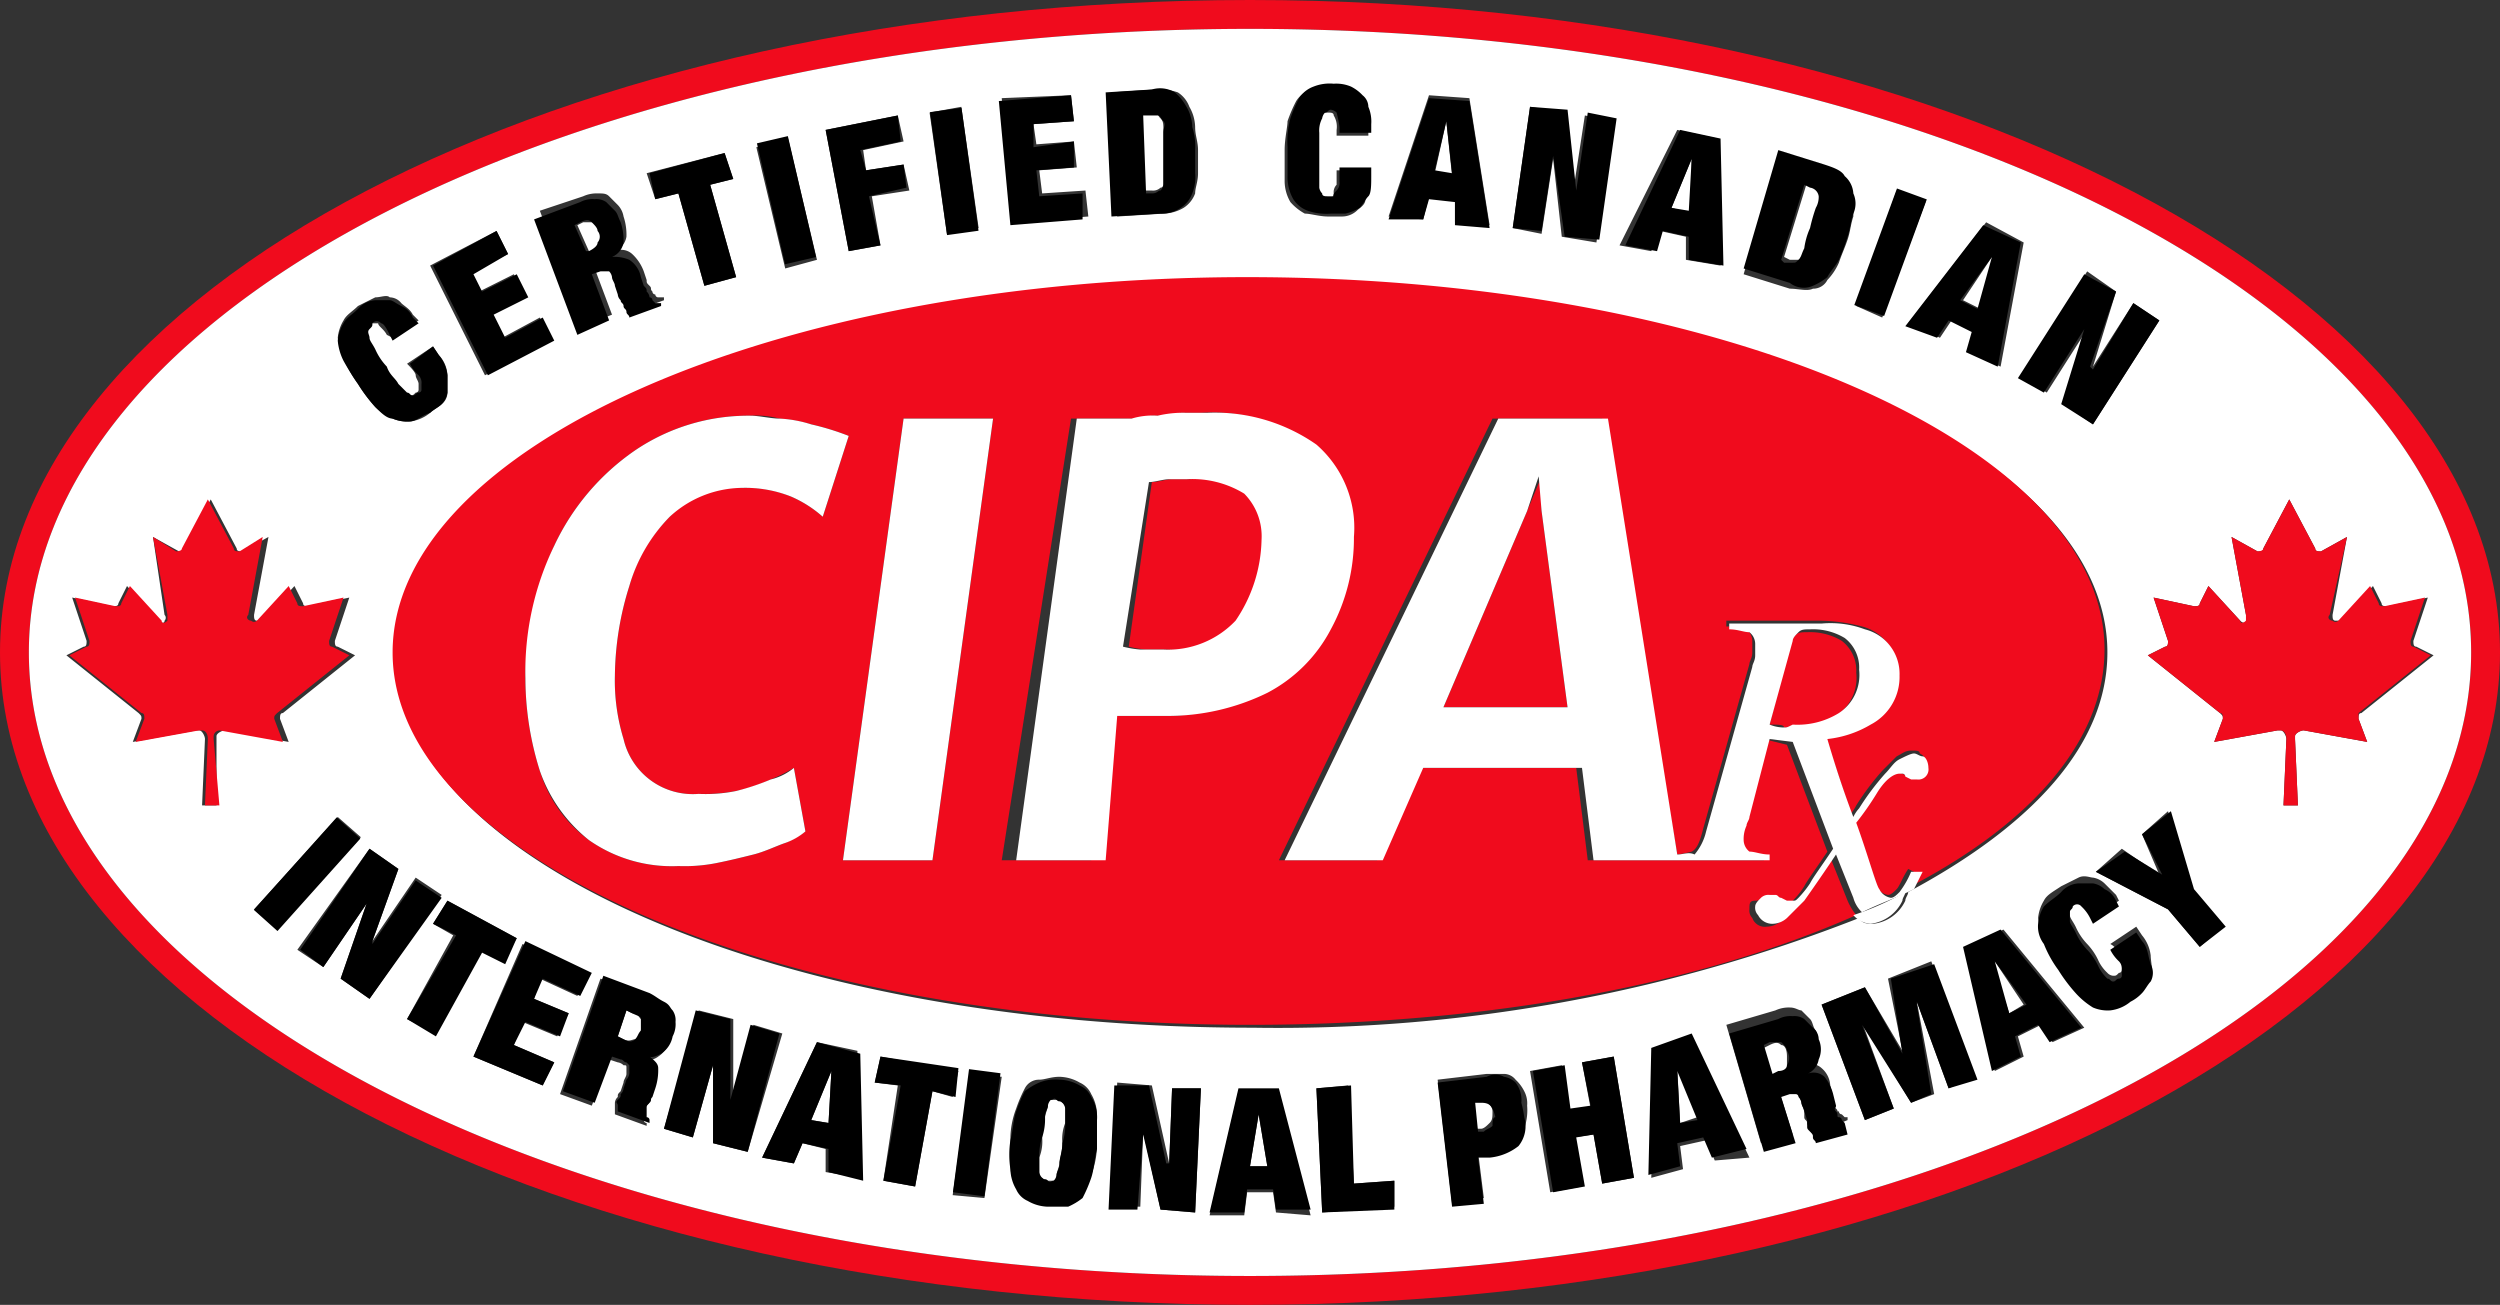 <svg xmlns="http://www.w3.org/2000/svg" id="Layer_1" data-name="Layer 1" viewBox="0 0 86.6 45.2"><rect x="0" y="0" width="86.6" height="45.2" fill="#333333" stroke="none"/><defs><style>.cls-1{fill:#f00b1d}.cls-2{fill:#fff}</style></defs><path d="M43.3 0C19.4 0 0 10.1 0 22.6s19.4 22.6 43.3 22.6S86.6 35 86.6 22.6 67.2 0 43.3 0m0 44.2C19.9 44.2 1 34.5 1 22.6S19.9 1 43.3 1s42.3 9.7 42.3 21.6-18.9 21.6-42.3 21.6" class="cls-1"/><path d="m58.1 37 .1 1.9.6-.2zM61.7 36.2c-.1-.1-.2-.1-.4 0l-.2.1.3 1 .2-.1c.2 0 .3-.1.3-.2v-.4c0-.3-.1-.4-.2-.4M28.1 38.8l.6.1.1-1.8zM21.9 35.1l-.2-.1-.3.9.2.1c.2.1.3 0 .4 0s.2-.2.2-.3.1-.3 0-.4-.1-.2-.3-.2M43.6 38.6l-.3 1.8h.6zM20.5 8.7c.1-.1.2-.1.3-.3V8c-.1-.2-.1-.3-.2-.3h-.4l-.2.1.4.9Zm16.3 29.5a.35.35 0 0 0-.2-.1h-.2c-.1 0-.1.1-.1.2s-.1.3-.1.4-.1.4-.1.7a1.5 1.5 0 0 1-.1.7v.5c0 .1 0 .2.1.2a.35.35 0 0 0 .2.1h.2c.1 0 .1-.1.1-.2s.1-.3.1-.4.1-.4.1-.7a1.5 1.5 0 0 1 .1-.7v-.5c0-.2-.1-.2-.1-.2m14.4-.1H51l.1 1h.2c.1 0 .2-.1.3-.2s.1-.2.1-.4-.2-.4-.5-.4M69.1 8.9H69l-1 1.5.6.3zM62.4 8.9c.1-.1.1-.2.2-.4a6 6 0 0 0 .2-.7 6 6 0 0 1 .2-.7.76.76 0 0 0 .1-.4c0-.1 0-.2-.1-.2s-.1-.1-.2-.1l-.2-.1-.8 2.6.2.1h.3c.1 0 0 0 .1-.1" class="cls-2"/><path d="M43.3 1C19.9 1 1 10.7 1 22.6s18.9 21.6 42.3 21.6 42.3-9.7 42.3-21.6S66.7 1 43.3 1m30 9.1-.8 2.6 1.4-2.2.9.6-2.3 3.6-1-.7.8-2.6-1.4 2.2-.9-.6 2.3-3.6Zm-3.2-1.7-.8 4.3-1.1-.5.2-.7-.8-.4-.4.6-1.1-.5 2.7-3.5Zm-4.4-1.8 1 .4-1.5 4-.9-.4Zm-4.1-1.3 1.6.5a1.6 1.6 0 0 1 .7.4l.3.6v.7c-.1.3-.1.5-.2.8s-.2.5-.3.8a2.1 2.1 0 0 1-.4.6.55.55 0 0 1-.5.3c-.2.1-.5 0-.8 0l-1.6-.5Zm-3.5-.8 1.4.3.1 4.4-1.2-.2v-.8l-.9-.2-.3.7-1.1-.2ZM53 3.7l1.2.2.3 2.7.4-2.6 1 .2-.6 4.2-1.2-.2-.3-2.7-.4 2.6-1-.2Zm-3.5-.4 1.4.1.7 4.4-1.2-.1v-.8l-.9-.1-.2.8-1.2-.1Zm-5 1.9c0-.4.1-.8.1-1a5 5 0 0 1 .3-.7 1 1 0 0 1 .5-.4 1.5 1.5 0 0 1 .7-.1c.3 0 .5 0 .6.1a1.4 1.4 0 0 1 .4.3.76.76 0 0 1 .2.4c0 .2.1.4.1.6v.3h-1.1v-.2a.75.75 0 0 0-.1-.5c0-.1-.1-.1-.2-.1s-.2 0-.2.1-.1.1-.1.2a4 4 0 0 0-.1.5v1.9a.35.35 0 0 0 .3.3h.2a.35.35 0 0 0 .1-.2.37.37 0 0 1 .1-.3v-.5h1.1v.3c0 .3-.1.5-.1.7s-.2.3-.3.4a.76.76 0 0 1-.5.2H46c-.3 0-.6-.1-.8-.1a1.8 1.8 0 0 1-.5-.4 1.45 1.45 0 0 1-.2-.7ZM73 22.6c0 3.2-2.6 6-6.9 8.3 0 .1-.1.2-.1.3a1.4 1.4 0 0 1-1.1.8c-.2 0-.4 0-.5-.2a55.1 55.1 0 0 1-21 3.8c-16.4 0-29.7-5.8-29.7-12.9S27 9.8 43.4 9.8 73 15.5 73 22.6M40 3.1a2 2 0 0 1 .8.1 1 1 0 0 1 .4.5 1.45 1.45 0 0 1 .2.7c0 .3.1.5.1.8V6c0 .3-.1.5-.1.7a1 1 0 0 1-.4.5 1.45 1.45 0 0 1-.7.2l-1.6.1-.2-4.3Zm-2.9.2.1.9-1.4.1.1.7 1.3-.1.1.9-1.3.1.1.8 1.5-.1.1.9-2.6.2-.4-4.3Zm-3.8.4.6 4.2-1.1.2-.6-4.2Zm-2.2.3.2.9-1.4.3.1.7 1.3-.2.2.9-1.3.2.3 1.7-1.1.2-.8-4.2Zm-3.8.8 1 4.2-1.1.3-1-4.2Zm-2.2.5.3.9-.8.2.9 3.2-1.1.3-.9-3.2-.8.2-.3-.9Zm-4.9 1.5a1.1 1.1 0 0 1 .5-.1c.2 0 .3 0 .4.1l.3.3a.76.76 0 0 1 .2.4 2 2 0 0 1 .1.7.66.66 0 0 1-.4.5.56.56 0 0 1 .6.1 1.54 1.54 0 0 1 .4.6l.1.3c0 .1 0 .1.1.2s0 .1.1.2a.1.1 0 0 0 .1.1.1.1 0 0 0 .1.1h.2v.1l-1.1.4a.35.35 0 0 1-.1-.2c0-.1-.1-.1-.1-.2s-.1-.1-.1-.2 0-.1-.1-.2l-.1-.3c0-.1-.1-.2-.1-.3s-.1-.1-.1-.2h-.3l-.3.1.6 1.6-1 .4-1.5-4Zm-3 1.2.4.8-1.3.6.3.7 1.2-.6.4.8-1.2.6.4.8 1.3-.7.4.8-2.3 1.2-1.9-3.8Zm-5.3 3.1c.1-.2.3-.3.5-.5l.6-.3c.2 0 .4-.1.5 0a.52.52 0 0 1 .4.2c.1.1.3.2.4.4l.2.2-.9.6-.2-.1c-.1-.2-.3-.3-.3-.4h-.3c-.1 0-.1.1-.1.2v.3c0 .1.1.2.2.4a2.1 2.1 0 0 0 .4.6 2.1 2.1 0 0 1 .4.6q.15.3.3.3a.3.3 0 0 0 .2.1c.1 0 .1 0 .2-.1a.1.1 0 0 0 .1-.1v-.2c0-.1-.1-.2-.1-.3s-.2-.3-.3-.4l.9-.6.2.3a1.08 1.08 0 0 1 .3.7v.6a.52.52 0 0 1-.2.4c-.1.1-.3.2-.4.3a1.33 1.33 0 0 1-.7.3 1.3 1.3 0 0 1-.6-.1 2.1 2.1 0 0 1-.6-.4 5.6 5.6 0 0 1-.6-.8 4 4 0 0 1-.5-.9 2.5 2.5 0 0 1-.2-.7 1.4 1.4 0 0 1 .2-.6M7.5 27.9H7l.1-2.3c0-.1-.1-.3-.2-.3h-.1l-2.2.4.3-.8c0-.1 0-.1-.1-.2l-2.5-2 .6-.3c.1 0 .1-.1.1-.2l-.5-1.5 1.4.3c.1 0 .2 0 .2-.1l.3-.6 1.1 1.2c.1.1.2.1.2 0a.14.14 0 0 0 0-.2l-.4-2.7.9.5c.1 0 .2 0 .2-.1l.9-1.7.9 1.7c0 .1.1.1.2.1l.9-.5-.5 2.7c0 .1 0 .2.1.2h.2l1.1-1.2.3.6c0 .1.1.1.2.1l1.4-.3-.5 1.5c0 .1 0 .2.1.2l.6.3-2.5 2c-.1 0-.1.1-.1.2l.3.8-2.2-.4c-.1 0-.3.1-.3.2zm1.3 3.6 2.9-3.2.8.7-2.9 3.2Zm3 2.4.9-2.6-1.5 2.2-.9-.6 2.5-3.5 1 .7-.9 2.5 1.5-2.2.9.6-2.5 3.6Zm2.3 1.4 1.6-2.9-.7-.4.5-.8 2.4 1.3-.5.8-.7-.4-1.6 2.9Zm5.1 1.5-.4.8-2.4-1 1.7-3.9 2.3 1-.4.8-1.3-.6-.2.7 1.2.5-.4.8-1.2-.5-.3.8Zm3.5.3a2 2 0 0 1-.1.7l-.1.3c0 .1 0 .1-.1.2s0 .1-.1.2v.3a.1.1 0 0 0 .1.1v.1l-1.1-.4v-.4a.3.3 0 0 1 .1-.2c0-.1 0-.1.1-.2l.1-.3c0-.1.1-.2.1-.3V37c0-.1 0-.1-.1-.1a.35.35 0 0 0-.2-.1l-.3-.1-.6 1.6-1.1-.4 1.4-4 1.6.6a2.2 2.2 0 0 1 .5.3l.3.3a.6.6 0 0 1 .1.4 1.1 1.1 0 0 1-.1.5.92.92 0 0 1-.4.6.66.66 0 0 1-.6.1.7.7 0 0 1 .5.4m2 2.5v-2.7l-.7 2.5-1-.3 1.2-4.1 1.2.3V38l.7-2.5 1 .3-1.2 4.1Zm3.9 1v-.8l-.8-.2-.3.7-1.1-.2 1.9-4 1.4.3.1 4.4Zm3.1.5-1.1-.2.5-3.3-.8-.1.2-.9 2.7.5-.2.9-.7-.2Zm2.4.4-1.1-.1.6-4.2 1.1.1Zm3.9-1.8a3 3 0 0 1-.2 1 5 5 0 0 1-.3.7.55.55 0 0 1-.5.3.85.85 0 0 1-.7 0 1.45 1.45 0 0 1-.7-.2.78.78 0 0 1-.4-.4 1.45 1.45 0 0 1-.2-.7v-1a3 3 0 0 1 .2-1 5 5 0 0 1 .3-.7.55.55 0 0 1 .5-.3c.2 0 .4-.1.7-.1a1.45 1.45 0 0 1 .7.2.78.78 0 0 1 .4.4 1.45 1.45 0 0 1 .2.7Zm3.4 2.3-1.2-.1-.6-2.7-.1 2.6h-1l.2-4.3 1.2.1.6 2.7.1-2.6h1Zm2.8 0-.1-.7h-.9l-.1.8h-1.2l1-4.3h1.4l1.1 4.3Zm1.6 0-.2-4.3 1.1-.1.2 3.4 1.4-.1v.9Zm6.8-2.5a1.33 1.33 0 0 1-1 .4h-.4l.2 1.6-1.1.2-.5-4.3 1.7-.2h.6a.52.52 0 0 1 .4.2 1.4 1.4 0 0 1 .3.4.9.9 0 0 1 .1.5 1.92 1.92 0 0 1-.3 1.2m2.9 1.5-.3-1.7-.7.1.3 1.7-1.1.2-.7-4.2 1.1-.2.3 1.6.7-.1-.3-1.6 1.1-.2.7 4.2Zm3.9-.8-.3-.7-.9.2.1.8-1.1.3.1-4.4 1.4-.3 1.9 4Zm3.4-.9a.35.35 0 0 1-.1-.2c0-.1-.1-.1-.1-.2s-.1-.1-.1-.2v-.2l-.1-.3c0-.1-.1-.2-.1-.3s-.1-.1-.1-.2l-.1-.1h-.2l-.3.1.5 1.6-1.1.3-1.2-4.1 1.7-.5a1.1 1.1 0 0 1 .5-.1c.2 0 .3.1.4.1l.3.3c.1.1.1.3.2.4a.85.85 0 0 1 0 .7 1 1 0 0 1-.4.5.56.56 0 0 1 .6.1.85.85 0 0 1 .3.6l.1.4v.2c0 .1 0 .1.1.2s0 .1.1.1a.1.1 0 0 0 .1.1l.1.1h.1v.1Zm4.7-1.6-1.1-3 .6 3.2-.8.3-1.7-2.8 1.1 3-1 .4-1.5-4 1.5-.6 1.3 2.2-.5-2.5 1.5-.6 1.5 4Zm3.6-1.6-.4-.6-.8.4.2.7-1 .5-1-4.3 1.3-.6 2.8 3.4Zm3.4-2.3c-.1.2-.1.3-.3.4s-.3.2-.4.3a1.33 1.33 0 0 1-.7.3 1.3 1.3 0 0 1-.6-.1 1.33 1.33 0 0 1-.6-.5 5.6 5.6 0 0 1-.6-.8 9 9 0 0 1-.5-.9 2.5 2.5 0 0 1-.2-.7 1.4 1.4 0 0 1 .2-.6c.1-.2.3-.3.6-.5l.6-.3c.2-.1.4 0 .5 0a.76.76 0 0 1 .4.2l.4.4.1.2-.9.6-.1-.2a1.4 1.4 0 0 0-.3-.4c-.1-.1-.2 0-.3 0s-.1.1-.1.2v.3c0 .1.1.2.2.4a2.1 2.1 0 0 0 .4.6 2.1 2.1 0 0 1 .4.6 1.4 1.4 0 0 0 .3.4.3.3 0 0 0 .2.1c.1 0 .1 0 .2-.1a.1.1 0 0 0 .1-.1v-.2c0-.1-.1-.2-.1-.3s-.1-.3-.3-.4l.9-.6.2.3a1.33 1.33 0 0 1 .3.7c0 .2.1.6 0 .7m1.7-1-1.1-1.3-2.5-1.3.9-.8 1.3.9-.6-1.4.9-.8.8 2.7 1.1 1.3Zm3.6-7.5c-.1 0-.3.1-.3.2v.1l.1 2.3h-.5l.1-2.3c0-.1-.1-.3-.2-.3h-.1l-2.2.4.3-.8c0-.1 0-.1-.1-.2l-2.5-2 .6-.3c.1 0 .1-.1.1-.2l-.5-1.5 1.4.3c.1 0 .2 0 .2-.1l.3-.6 1.1 1.2c.1.1.2.1.2 0a.14.14 0 0 0 0-.2l-.5-2.7.9.5c.1 0 .2 0 .2-.1l.9-1.7.9 1.7c0 .1.1.1.2.1l.9-.5-.5 2.7c0 .1 0 .2.1.2h.2l1.1-1.2.3.6c0 .1.1.1.2.1l1.4-.3-.5 1.5c0 .1 0 .2.1.2l.6.3-2.5 2c-.1 0-.1.1-.1.2l.3.8Z" class="cls-2"/><path d="m58.6 5.5-.7 1.7.7.2zM69 33.3l.6 1.8.5-.3-1-1.5zM50.1 4.2 49.7 6l.6.1zM39.9 6.6a.37.37 0 0 0 .3-.1c.1 0 .1-.1.1-.2V4.5c0-.2 0-.3-.1-.4s-.1-.2-.2-.2h-.5l.1 2.7Z" class="cls-2"/><path d="m8.793 31.518 2.869-3.203.819.734-2.869 3.203zM14.4 30.5l-1.5 2.2v-.1l.9-2.5-1-.7-2.4 3.5.8.6 1.5-2.2-.9 2.6 1 .7 2.5-3.5zm3.1 2.9.4-.9-2.4-1.3-.5.8.8.4-1.7 2.9 1 .6 1.6-2.9zm1.9 2.5.3-.8-1.2-.5.3-.7 1.3.6.4-.8-2.3-1.1-1.8 4 2.4 1 .4-.8-1.4-.6.4-.8zM22.9 36.5a.92.92 0 0 0 .4-.6.9.9 0 0 0 .1-.5.6.6 0 0 0-.1-.4c-.1-.1-.1-.2-.3-.3s-.3-.2-.5-.3l-1.6-.6-1.4 4 1.1.4.6-1.6.3.1c.1 0 .1.1.2.1l.1.1v.2a.37.37 0 0 1-.1.3l-.1.3a.3.3 0 0 1-.1.2c0 .1 0 .1-.1.2s0 .1 0 .2v.2l1.1.4v-.1a.1.1 0 0 0-.1-.1v-.3c0-.1 0-.1.1-.2s0-.1.1-.2l.1-.3a2 2 0 0 0 .1-.7c0-.2-.2-.3-.4-.5.1.2.3.1.5 0m-.7-.8c-.1.1-.1.2-.2.3s-.2.1-.4 0l-.2-.1.3-.9.2.1c.2.1.3.1.3.2ZM26 35.5l-.7 2.6v-2.8l-1.2-.3-1.1 4.1 1 .3.7-2.5v2.7l1.2.3 1.1-4.1zM28.3 36.1l-1.9 4 1.1.2.3-.7.9.2v.8l1.2.3-.1-4.4Zm.4 2.8-.6-.1.7-1.7ZM33.2 37l-2.7-.4-.2.9.9.1-.6 3.3 1.1.2.6-3.3.8.2zM33.01 41.299l.557-4.264 1.09.142-.556 4.264zM37.8 38a.78.78 0 0 0-.4-.4 1.45 1.45 0 0 0-.7-.2 1.5 1.5 0 0 0-.7.1 2.2 2.2 0 0 0-.5.3 5 5 0 0 0-.3.7c-.1.3-.1.6-.2 1a3.3 3.3 0 0 0 0 1 1.45 1.45 0 0 0 .2.7.78.78 0 0 0 .4.4 1.45 1.45 0 0 0 .7.2h.7a2.2 2.2 0 0 0 .5-.3 5 5 0 0 0 .3-.7c.1-.3.1-.6.2-1v-1a1.3 1.3 0 0 0-.2-.8m-.9.9a2 2 0 0 1-.1.7c0 .3-.1.5-.1.7s-.1.3-.1.4a.35.35 0 0 1-.1.2c-.1 0-.1.1-.2 0s-.1 0-.2-.1a.35.35 0 0 1-.1-.2v-.5a2 2 0 0 1 .1-.7 2 2 0 0 0 .1-.7c0-.2.1-.3.1-.4a.35.35 0 0 1 .1-.2c.1 0 .1-.1.2 0s.1 0 .2.1a.35.35 0 0 1 .1.2ZM40.5 40.3h-.1l-.6-2.7h-1.2l-.2 4.3h1l.2-2.6.6 2.6 1.2.1.2-4.3h-1zM42.9 37.7l-1 4.3h1.2l.1-.8h.9l.1.7h1.2l-1.1-4.2Zm.4 2.7.3-1.8.3 1.8ZM46.9 41l-.1-3.4-1.2.1.2 4.3 2.5-.1v-1zM52.5 37.5a.76.76 0 0 0-.4-.2.63.63 0 0 0-.6 0l-1.7.2.5 4.3 1.1-.1-.2-1.6h.4a1.9 1.9 0 0 0 1-.4 1.09 1.09 0 0 0 .2-1 4 4 0 0 0-.1-.5 1 1 0 0 0-.2-.7m-.8 1.5c-.1.1-.2.1-.3.2h-.2l-.1-1h.2c.3 0 .4.1.5.5-.1 0-.1.2-.1.3M54.8 36.8l.3 1.5-.7.1-.2-1.5-1.1.2.7 4.2 1.1-.2-.3-1.7.6-.1.3 1.7 1.1-.2-.7-4.2zM57.2 36.3l-.1 4.4 1.1-.3-.1-.8.9-.2.3.7 1.2-.3-1.9-4Zm1 2.6-.1-1.8.7 1.7Zm5.7 0-.1-.1a.1.1 0 0 0-.1-.1c-.1 0 0-.1-.1-.2s0-.1 0-.2l-.1-.4a1.6 1.6 0 0 0-.3-.6.56.56 0 0 0-.6-.1.66.66 0 0 0 .4-.5.85.85 0 0 0 0-.7.52.52 0 0 0-.2-.4l-.3-.3a.6.6 0 0 0-.4-.1.9.9 0 0 0-.5.1l-1.7.5 1.2 4.1 1.1-.3-.5-1.6.3-.1h.2a.1.1 0 0 1 .1.1.35.35 0 0 1 .1.2c0 .1.1.2.1.3l.1.3v.2c0 .1 0 .1.1.2s.1.1.1.2.1.1.1.2l1.1-.3zm-2-2c0 .1-.1.2-.3.2l-.2.1-.3-1 .2-.1h.4c.1.1.2.2.2.3a.45.45 0 0 1 0 .5M65.5 33.9l.4 2.6-1.3-2.3-1.5.6 1.5 4 1-.4-1.1-2.9 1.7 2.7.7-.3-.5-3.1v-.1l1.1 3 1-.3-1.5-4zM68 32.8l1 4.3 1-.5-.2-.7.8-.4.4.6 1.1-.5-2.8-3.4Zm1.6 2.3-.5-1.8 1.1 1.5Zm4.6-2.5-.2-.3-.9.6a1.4 1.4 0 0 0 .3.4.37.37 0 0 1 .1.3v.2a.1.1 0 0 1-.1.1c-.1 0-.1.1-.2.1s-.1-.1-.2-.1a1.4 1.4 0 0 1-.3-.4 2.1 2.1 0 0 0-.4-.6 2.1 2.1 0 0 1-.4-.6c-.1-.2-.2-.3-.2-.4v-.3c0-.1.1-.1.1-.2a.19.19 0 0 1 .3 0 1.4 1.4 0 0 1 .3.4l.1.2.9-.6-.1-.2a.78.78 0 0 0-.4-.4.76.76 0 0 0-.4-.2H72a.86.86 0 0 0-.6.3c-.2.2-.4.3-.6.5a1.4 1.4 0 0 0-.2.6 1 1 0 0 0 .2.7 4 4 0 0 0 .5.9 5.6 5.6 0 0 0 .6.8 2.7 2.7 0 0 0 .6.5 1.3 1.3 0 0 0 .6.1 1.33 1.33 0 0 0 .7-.3 1.4 1.4 0 0 0 .4-.3c.1-.1.2-.3.3-.4a.63.63 0 0 0 0-.6c-.1-.3-.1-.6-.3-.8M75.2 28.1l-1 .8.7 1.4-1.3-.8-1 .7 2.5 1.3 1.1 1.3.9-.7-1.1-1.3zM12.4 13.3a5.6 5.6 0 0 0 .6.8c.2.2.4.4.6.4a1.3 1.3 0 0 0 .6.1c.2 0 .4-.2.7-.3.1-.1.3-.2.4-.3a.76.76 0 0 0 .2-.4V13a1.33 1.33 0 0 0-.3-.7L15 12l-.8.6a1.4 1.4 0 0 0 .3.4.37.37 0 0 1 .1.3v.2a.1.1 0 0 1-.1.1c-.1 0-.1.1-.2.1s-.1-.1-.2-.1l-.3-.3c-.1-.2-.3-.3-.4-.6a2.1 2.1 0 0 1-.4-.6c-.1-.2-.2-.3-.2-.4s-.1-.2 0-.3.1-.1.1-.2a.19.19 0 0 1 .3 0c.1 0 .2.2.3.4l.1.2.9-.6-.2-.2a.78.78 0 0 0-.4-.4c-.2-.1-.3-.2-.4-.2H13a.86.86 0 0 0-.6.3c-.2.2-.4.3-.5.5a1.4 1.4 0 0 0-.2.6 1.9 1.9 0 0 0 .2.7 9 9 0 0 0 .5.8M19.2 11.8l-.4-.8-1.3.7-.4-.8 1.2-.6-.4-.8-1.2.6-.3-.6 1.2-.7-.4-.8L15 9.2l1.9 3.8zM21.1 11.1l-.6-1.6.3-.1h.3a.35.35 0 0 1 .1.2c0 .1.1.2.1.3l.1.3a.3.3 0 0 0 .1.2c0 .1.1.1.1.2s.1.1.1.2.1.1.1.2l1.1-.4v-.1h-.2l-.1-.1a.1.1 0 0 0-.1-.1.3.3 0 0 0-.1-.2c0-.1 0-.1-.1-.2l-.1-.3a.92.92 0 0 0-.4-.6 1.3 1.3 0 0 0-.6-.1.66.66 0 0 0 .4-.5 2 2 0 0 0-.1-.7c-.1-.2-.1-.3-.2-.4L21 7a.6.6 0 0 0-.4-.1.9.9 0 0 0-.5.1l-1.6.6 1.5 4Zm-1-3.4c.2-.1.3-.1.4 0s.2.2.2.3a.3.3 0 0 1 0 .4q0 .15-.3.3h-.1l-.4-.9ZM23.5 6.7l.9 3.2 1.1-.3-.9-3.2.8-.2-.3-.9-2.6.7.2.9zM26.22 4.965l1.071-.25.976 4.189-1.072.25zM30.5 8.5l-.4-1.7 1.3-.3-.1-.8-1.3.2-.2-.7 1.4-.3-.1-.9-2.5.5.8 4.2zM32.216 3.885l1.09-.15.59 4.258-1.09.151zM37.5 7.6v-.9l-1.5.1-.1-.9 1.3-.1v-.9l-1.4.2v-.8l1.4-.1-.1-.9-2.5.2.4 4.3zM40.2 7.4a1.17 1.17 0 0 0 .7-.2 1 1 0 0 0 .4-.5 1.5 1.5 0 0 0 .1-.7v-.8a2.2 2.2 0 0 0-.1-.8 1.45 1.45 0 0 0-.2-.7 1.8 1.8 0 0 0-.4-.5 1 1 0 0 0-.8-.1l-1.6.1.2 4.3ZM39.8 4h.3c.1 0 .1.1.2.2s0 .2 0 .4v1.8a.35.35 0 0 1-.1.2c-.1 0-.1.1-.3.1h-.2L39.6 4Zm5 2.9a1 1 0 0 0 .5.4 2 2 0 0 0 .8.1h.5a1.7 1.7 0 0 0 .5-.2c.1-.1.2-.3.3-.4s.1-.4.1-.7v-.3h-1.1v.5a.37.37 0 0 1-.1.3c-.1.1-.1.1-.1.2H46c-.1 0-.2 0-.2-.1a.35.35 0 0 1-.1-.2V4.6a.9.9 0 0 1 .1-.5.35.35 0 0 1 .1-.2c.1 0 .1-.1.2-.1a.35.35 0 0 1 .2.1 4 4 0 0 1 .1.5v.2h1.1v-.3a1.3 1.3 0 0 0-.1-.6.52.52 0 0 0-.2-.4 1.4 1.4 0 0 0-.4-.3 1.3 1.3 0 0 0-.6-.1 1.5 1.5 0 0 0-.7.1 1 1 0 0 0-.5.4 5 5 0 0 0-.3.7 3.1 3.1 0 0 0-.1 1v1a1.55 1.55 0 0 0 .2.8m4.7 0 .9.1v.8l1.2.1-.7-4.4-1.4-.1-1.4 4.2h1.2Zm.6-2.7.2 1.8-.6-.1ZM53.8 5.4l.4 2.8 1.2.1.6-4.2-1-.2-.4 2.7-.3-2.8-1.3-.1-.6 4.2 1 .1zM57.6 8l.9.2V9l1.2.2-.1-4.4-1.4-.3-1.9 4 1.1.2Zm1-2.5-.1 1.8-.6-.1Zm4.2 4.4a2.2 2.2 0 0 0 .5-.3c.1-.2.3-.4.4-.6a7 7 0 0 0 .3-.8c.1-.3.1-.5.2-.8a.85.85 0 0 0 0-.7.86.86 0 0 0-.3-.6c-.1-.2-.4-.3-.7-.4l-1.6-.5-1.2 4.1 1.6.5a.78.78 0 0 0 .8.1M61.7 9l.8-2.6.2.1a.35.35 0 0 1 .3.3.76.76 0 0 1-.1.4 6 6 0 0 0-.2.7 2.5 2.5 0 0 0-.2.7c-.1.2-.1.3-.2.4s-.1.1-.2.1h-.3ZM64.233 10.567l1.478-4.038 1.033.378-1.478 4.038zM67.1 11.7l.4-.6.8.4-.2.7 1.1.5.8-4.3-1.3-.6-2.7 3.5ZM69 8.9l-.5 1.8-.6-.3ZM70.8 13.6l1.4-2.2-.8 2.6 1.1.7 2.3-3.6-.9-.6-1.4 2.3-.1-.1.9-2.6-1.1-.6-2.3 3.6z"/><path d="M13.6 22.6c0 7.1 13.3 12.9 29.7 12.9 8.2 0 15.6-1.4 21-3.8a2.2 2.2 0 0 1-.3-.5l-.6-1.5c-.6.8-1.1 1.6-1.1 1.6-.3.3-.4.5-.6.6a.76.76 0 0 1-.5.2.46.46 0 0 1-.5-.3.37.37 0 0 1-.1-.3c0-.2 0-.3.2-.3s.2-.1.3-.1h.2c.1 0 .1 0 .2.1l.2.1h.2c.1 0 .2 0 .2-.1a2.7 2.7 0 0 0 .4-.5c.1-.2.4-.6.8-1.2l-1.4-3.7-.8-.2-.7 2.7c0 .1-.1.2-.1.3a4 4 0 0 1-.1.5.52.52 0 0 0 .2.4c.1.1.4.1.7.1v.2H55l-.4-3.2h-5.5l-1.4 3.2h-3.4l7.4-15.3h3.8l2.6 15.1a4 4 0 0 0 .5-.1c.2-.1.3-.4.4-.8l1.6-5.7c0-.1.1-.2.1-.4v-.4a.52.52 0 0 0-.2-.4c-.1-.1-.4-.1-.7-.1v-.2H63a6 6 0 0 1 1.5.2 1.59 1.59 0 0 1 1.2 1.6 1.86 1.86 0 0 1-1 1.7 5.3 5.3 0 0 1-1.5.5s.5 1.3.9 2.7a1.4 1.4 0 0 0 .2-.3 9 9 0 0 1 .9-1.2l.5-.5c.2-.1.3-.2.5-.2s.3 0 .3.1c.2.1.2.2.2.4s0 .3-.1.3a.37.37 0 0 1-.3.1h-.2l-.2-.1a.1.1 0 0 1-.1-.1h-.1c-.2 0-.4.2-.8.7a7 7 0 0 0-.7 1c.4 1.1.8 2.2.8 2.3a.54.54 0 0 0 .4.3c.1 0 .2-.1.3-.2s.2-.4.4-.7l.2.1-.3.6c4.3-2.2 6.9-5.1 6.9-8.3 0-7.1-13.3-12.9-29.7-12.9s-29.6 5.9-29.6 13m23.5-8.1H39a2.8 2.8 0 0 0 .9-.1 3.4 3.4 0 0 0 1-.1h.7a5.74 5.74 0 0 1 3.8 1.1 3.82 3.82 0 0 1 1.3 3.2 6.6 6.6 0 0 1-.8 3.2 5.8 5.8 0 0 1-2.2 2.2 7.54 7.54 0 0 1-3.5.8h-1.7l-.7 5h-3.1Zm-2.7 0-2.1 15.3h-3.1l2.1-15.3Zm-15.2 4.4a8.25 8.25 0 0 1 2.8-3.3 7 7 0 0 1 4-1.2 3.1 3.1 0 0 1 1 .1 5 5 0 0 1 1.1.2 9 9 0 0 1 1.3.4l-.9 2.8a4.1 4.1 0 0 0-1.1-.7 4 4 0 0 0-1.7-.3 3.17 3.17 0 0 0-2.5 1 5.27 5.27 0 0 0-1.4 2.4 10.6 10.6 0 0 0-.5 3.1 6.9 6.9 0 0 0 .3 2.2 2.46 2.46 0 0 0 2.6 1.9 6 6 0 0 0 1.3-.1 5.6 5.6 0 0 0 1.2-.4 6 6 0 0 0 .8-.4l.4 2.2a4.4 4.4 0 0 1-.7.4c-.3.1-.7.3-1.1.4s-.8.2-1.3.3a6 6 0 0 1-1.3.1 5 5 0 0 1-3.1-.9 4.63 4.63 0 0 1-1.7-2.4 10.7 10.7 0 0 1-.5-3.2 11.5 11.5 0 0 1 1-4.6" class="cls-1"/><path d="M40.4 22.5a3 3 0 0 0 2.5-1 5.15 5.15 0 0 0 .9-2.8 2 2 0 0 0-.6-1.6 2.83 2.83 0 0 0-2-.5h-.6c-.2 0-.5.1-.7.1l-.8 5.7a3.5 3.5 0 0 0 .6.1Zm23.9.8a1.29 1.29 0 0 0-.5-1.1 2.13 2.13 0 0 0-1.2-.3c-.2 0-.3 0-.4.1s-.2.1-.2.3l-.7 2.8c.3 0 .5 0 .5.1h.2a2.73 2.73 0 0 0 1.6-.4 1.58 1.58 0 0 0 .7-1.5" class="cls-1"/><path d="M20.4 29.1a5 5 0 0 0 3.1.9 5.7 5.7 0 0 0 1.3-.1c.5-.1.9-.2 1.3-.3s.8-.3 1.1-.4a2.2 2.2 0 0 0 .7-.4l-.4-2.2a2 2 0 0 1-.8.4 8.3 8.3 0 0 1-1.2.4 5.3 5.3 0 0 1-1.3.1 2.46 2.46 0 0 1-2.6-1.9 6.9 6.9 0 0 1-.3-2.2 10.6 10.6 0 0 1 .5-3.1 5.66 5.66 0 0 1 1.4-2.4 3.74 3.74 0 0 1 2.5-1 4.3 4.3 0 0 1 1.7.3 4.1 4.1 0 0 1 1.1.7l.9-2.8a9 9 0 0 0-1.3-.4 4.3 4.3 0 0 0-1.1-.2c-.3 0-.7-.1-1-.1a7 7 0 0 0-4 1.2 8.25 8.25 0 0 0-2.8 3.3 10 10 0 0 0-1 4.6 10.7 10.7 0 0 0 .5 3.2 5.27 5.27 0 0 0 1.7 2.4M32.3 29.8l2.1-15.3h-3.1l-2.1 15.3zM38.7 24.8h1.7a7.84 7.84 0 0 0 3.5-.8 5.2 5.2 0 0 0 2.2-2.2 6.6 6.6 0 0 0 .8-3.2 3.82 3.82 0 0 0-1.3-3.2 6.13 6.13 0 0 0-3.8-1.1h-.7a3.8 3.8 0 0 0-1 .1 2.5 2.5 0 0 0-.9.1h-1.9l-2.1 15.3h3.1Zm1.1-8.1c.2 0 .5-.1.7-.1h.6a3.44 3.44 0 0 1 2 .5 2.1 2.1 0 0 1 .6 1.6 5.15 5.15 0 0 1-.9 2.8 3.22 3.22 0 0 1-2.5 1h-.8a3.5 3.5 0 0 1-.6-.1Z" class="cls-2"/><path d="m53.4 16.5-.5 1.2-2.9 6.8h4.3l-.9-6.8z" class="cls-1"/><path d="M64.8 32a1.4 1.4 0 0 0 1.1-.8c0-.1.1-.2.1-.3a10 10 0 0 1-1.8.8.86.86 0 0 0 .6.3" class="cls-2"/><path d="M66.2 30.2a3.2 3.2 0 0 1-.4.7c-.1.1-.2.2-.3.2a.54.54 0 0 1-.4-.3c-.1-.1-.4-1.2-.8-2.3a10 10 0 0 0 .7-1c.3-.5.6-.7.8-.7h.1a.1.1 0 0 1 .1.1l.2.1h.2a.35.35 0 0 0 .4-.4c0-.2-.1-.4-.2-.4s-.2-.1-.3-.1-.3.1-.5.2-.3.3-.5.5a9 9 0 0 0-.9 1.2 1.2 1.2 0 0 0-.2.3c-.5-1.3-.9-2.7-.9-2.7a3.7 3.7 0 0 0 1.5-.5 1.86 1.86 0 0 0 1-1.7 1.59 1.59 0 0 0-1.2-1.6 3.4 3.4 0 0 0-1.5-.2h-3.2v.2c.3 0 .5.1.7.1a.52.52 0 0 1 .2.4v.4c0 .2-.1.3-.1.4l-1.6 5.7a1.9 1.9 0 0 1-.4.8c-.2-.1-.4 0-.6 0l-2.4-15.1h-3.8l-7.4 15.3h3.4l1.4-3.2h5.5l.4 3.2h6.1v-.2c-.3 0-.5-.1-.7-.1a.52.52 0 0 1-.2-.4 1.1 1.1 0 0 1 .1-.5c0-.1.1-.2.1-.3l.7-2.7.8.1 1.4 3.7c-.4.6-.7 1-.8 1.2a3.6 3.6 0 0 1-.4.5c-.1.1-.1.1-.2.1h-.2l-.2-.1c-.1 0-.1-.1-.2-.1h-.2a.37.37 0 0 0-.3.1c-.1.1-.2.2-.2.3a.37.37 0 0 0 .1.3.55.55 0 0 0 .5.3.76.76 0 0 0 .5-.2l.6-.6s.5-.7 1.1-1.6l.6 1.5a1.07 1.07 0 0 0 .3.5c.6-.3 1.2-.5 1.8-.8l.3-.6ZM50 24.5l2.9-6.8.4-1.2.1 1.2.9 6.8Zm11.8.7a1.3 1.3 0 0 1-.5-.1l.8-2.9c0-.1.1-.2.2-.3s.2-.1.4-.1a2.13 2.13 0 0 1 1.2.3 1.29 1.29 0 0 1 .5 1.1 1.58 1.58 0 0 1-.7 1.5 2.73 2.73 0 0 1-1.6.4c-.2.1-.2.1-.3.1" class="cls-2"/><path d="m7.6 25.3 2.2.4-.3-.8c0-.1 0-.1.1-.2l2.5-2-.6-.3c-.1 0-.1-.1-.1-.2l.5-1.5-1.4.3c-.1 0-.2 0-.2-.1l-.3-.6-1.1 1.2a.14.14 0 0 1-.2 0c-.1 0-.2-.1-.1-.2l.5-2.7-.8.5c-.1 0-.2 0-.2-.1l-.9-1.7-.9 1.7c0 .1-.2.1-.2.1l-.8-.5.5 2.7v.2c-.1.1-.2.1-.2 0l-1.1-1.2-.3.6c0 .1-.1.1-.2.1l-1.4-.3.5 1.5c0 .1 0 .2-.1.2l-.6.3 2.5 2c.1 0 .1.1.1.2l-.3.8 2.2-.4H7c.1 0 .2.1.2.3l-.1 2.3h.5l-.2-2.3v-.1a.22.22 0 0 1 .2-.2m74.1-.6 2.5-2-.6-.3c-.1 0-.1-.1-.1-.2l.5-1.5-1.4.3c-.1 0-.2 0-.2-.1l-.3-.6-1.1 1.2a.14.14 0 0 1-.2 0c-.1 0-.2-.1-.1-.2l.6-2.7-.9.5c-.1 0-.2 0-.2-.1l-.9-1.7-.9 1.7c0 .1-.2.1-.2.1l-.9-.5.5 2.7v.2c-.1.1-.2.1-.2 0l-1.1-1.2-.3.6c0 .1-.1.1-.2.1l-1.4-.3.5 1.5c0 .1 0 .2-.1.2l-.6.3 2.5 2c.1 0 .1.1.1.2l-.3.8 2.2-.4h.1c.1 0 .2.1.2.3l-.1 2.3h.5l-.1-2.3v-.1c0-.1.2-.2.3-.2l2.2.4-.3-.8Z" class="cls-1"/></svg>